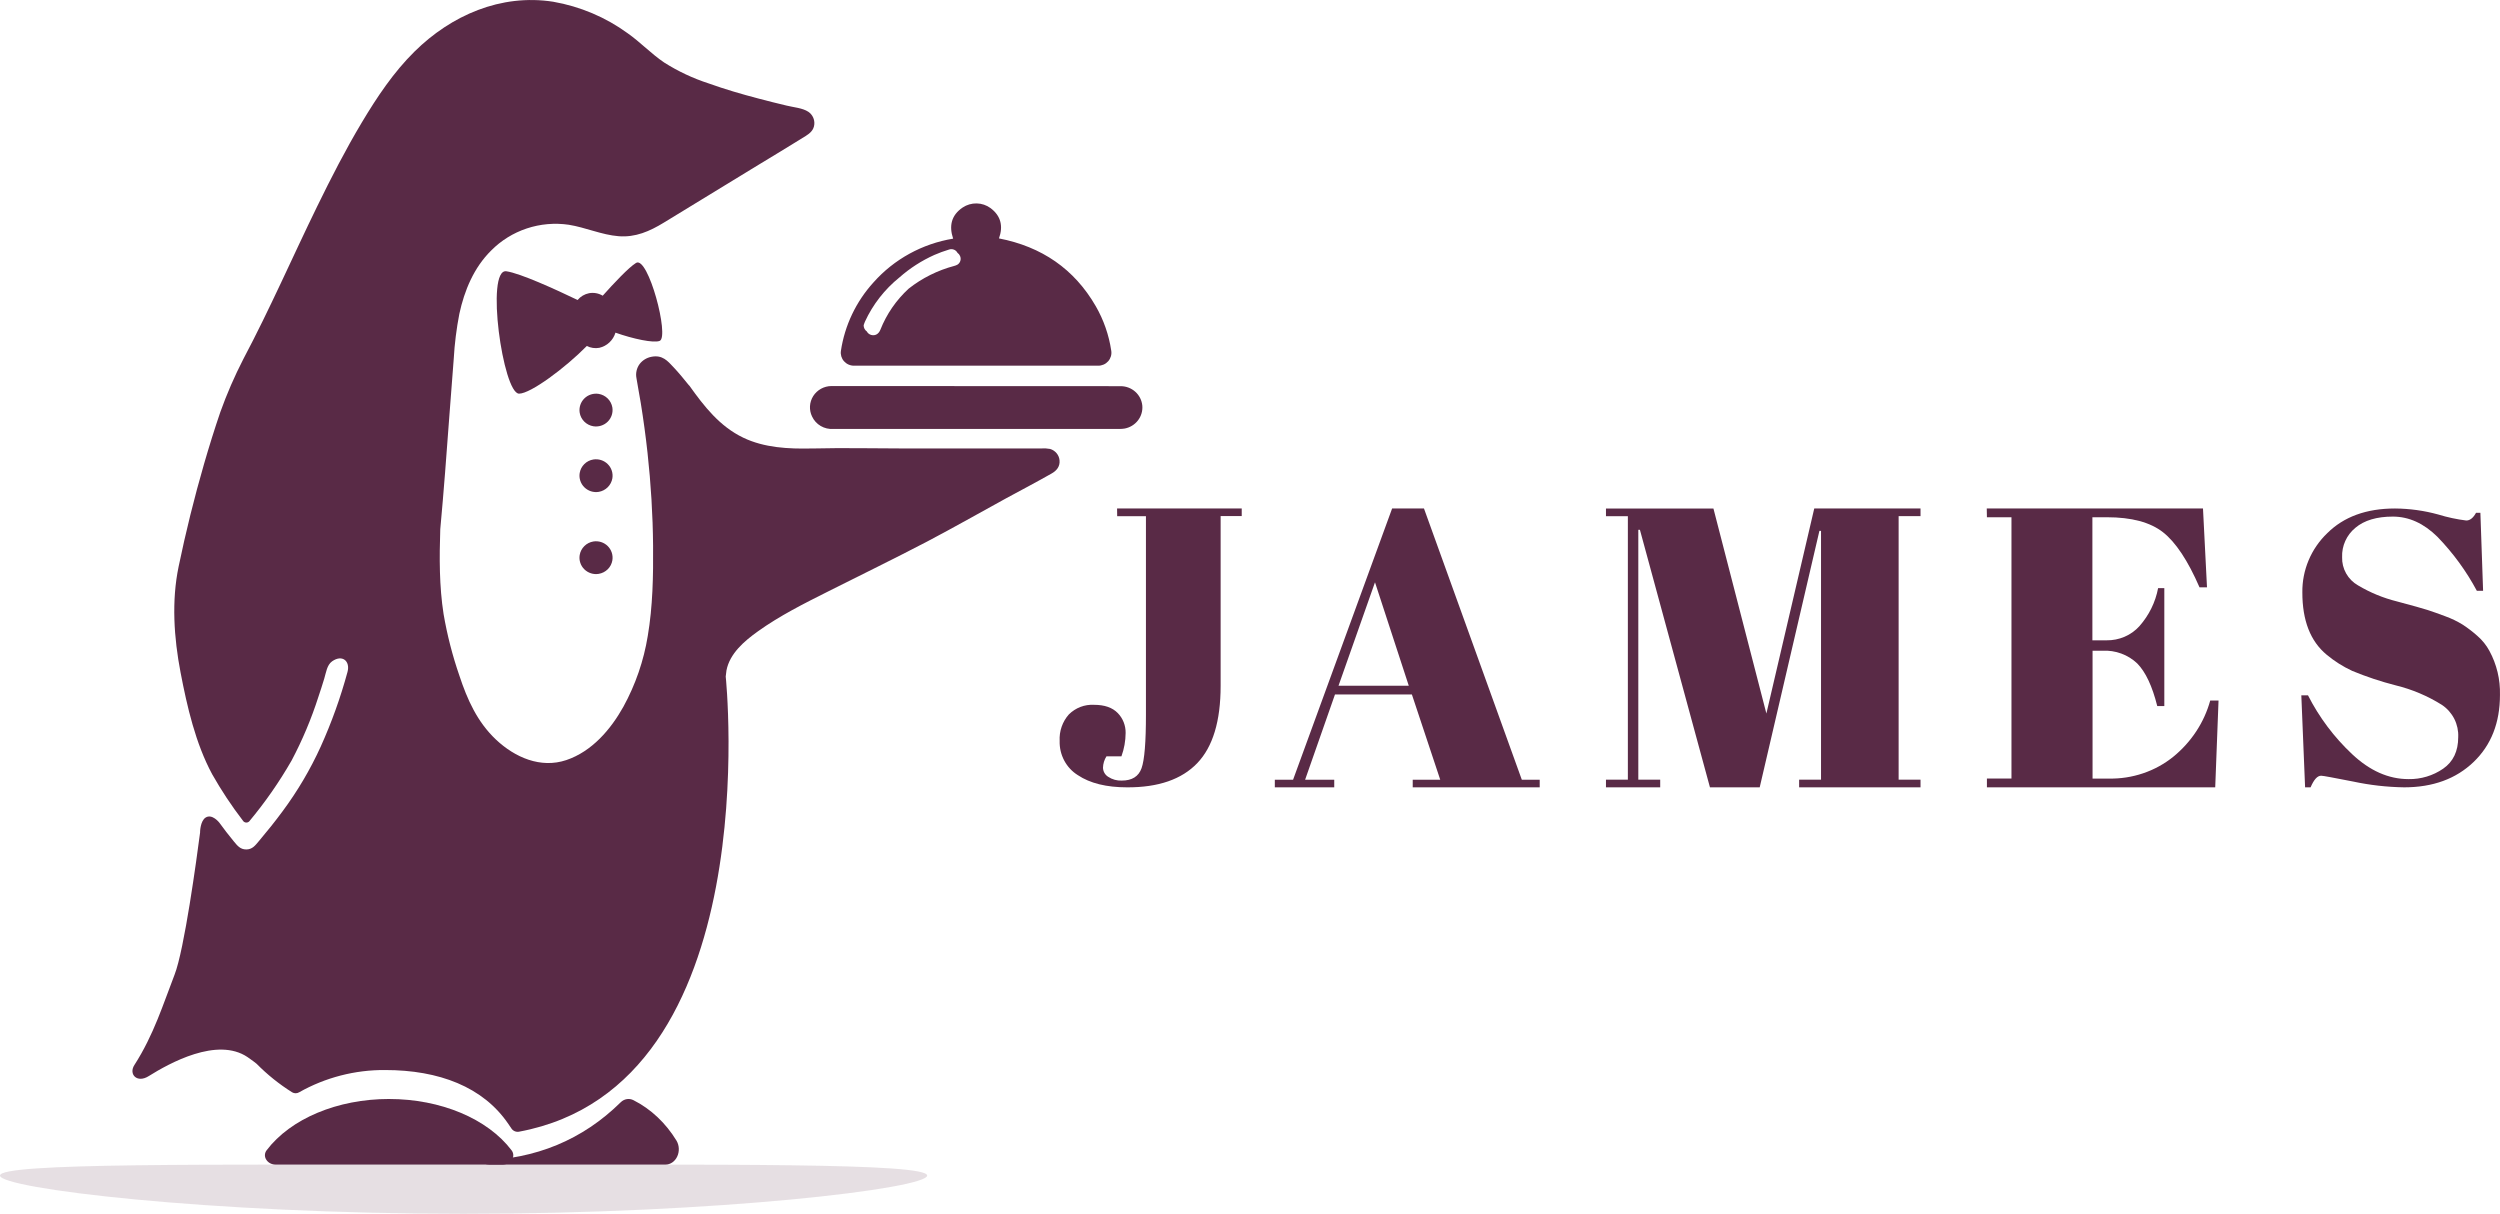 <svg xmlns:dc="http://purl.org/dc/elements/1.1/" xmlns:cc="http://creativecommons.org/ns#" xmlns:rdf="http://www.w3.org/1999/02/22-rdf-syntax-ns#" xmlns:svg="http://www.w3.org/2000/svg" xmlns="http://www.w3.org/2000/svg" xmlns:sodipodi="http://sodipodi.sourceforge.net/DTD/sodipodi-0.dtd" xmlns:inkscape="http://www.inkscape.org/namespaces/inkscape" width="137.361" height="66.691" viewBox="0 0 137.361 66.691" fill="none" id="svg32" sodipodi:docname="JamesLogo.svg" inkscape:version="1.0.2-2 (e86c870879, 2021-01-15)"><defs id="defs36"></defs><path opacity="0.15" d="m 50.942,64.59 c 0,0.707 -11.404,2.101 -25.471,2.101 -14.067,0 -25.471,-1.394 -25.471,-2.101 0,-0.707 11.404,-0.596 25.471,-0.596 14.067,0 25.471,-0.111 25.471,0.596 z" fill="#592a46" id="path2"></path><path d="m 34.809,60.451 c -0.115,-0.06 -0.242,-0.081 -0.367,-0.061 -0.125,0.02 -0.242,0.08 -0.338,0.174 -2.091,2.063 -4.682,3.135 -7.723,3.198 0.135,0.146 0.314,0.226 0.499,0.226 h 9.682 c 0.133,2e-4 0.263,-0.041 0.377,-0.119 0.114,-0.078 0.207,-0.19 0.27,-0.325 0.063,-0.134 0.093,-0.286 0.087,-0.438 -0.006,-0.152 -0.048,-0.3 -0.122,-0.427 -0.596,-0.978 -1.414,-1.748 -2.365,-2.228 z" fill="#592a46" id="path4"></path><path d="m 61.377,27.938 h 6.849 v 0.416 h -1.159 v 9.327 c 0,1.94 -0.428,3.357 -1.285,4.25 -0.856,0.893 -2.14,1.335 -3.85,1.329 -1.139,0 -2.042,-0.223 -2.709,-0.669 -0.314,-0.194 -0.573,-0.471 -0.749,-0.802 -0.176,-0.331 -0.263,-0.703 -0.252,-1.08 -0.014,-0.265 0.023,-0.53 0.11,-0.78 0.087,-0.25 0.222,-0.479 0.396,-0.675 0.182,-0.181 0.399,-0.321 0.636,-0.412 0.237,-0.091 0.491,-0.13 0.744,-0.116 0.584,0 1.013,0.15 1.307,0.453 0.14,0.143 0.25,0.313 0.324,0.501 0.074,0.188 0.111,0.388 0.108,0.591 -0.003,0.44 -0.081,0.875 -0.231,1.287 h -0.823 c -0.118,0.186 -0.184,0.402 -0.19,0.624 0.003,0.101 0.03,0.2 0.08,0.287 0.05,0.087 0.121,0.16 0.205,0.212 0.222,0.147 0.483,0.22 0.748,0.208 0.562,0 0.924,-0.227 1.086,-0.68 0.162,-0.453 0.242,-1.437 0.241,-2.952 v -10.896 h -1.58 z" fill="#592a46" id="path6"></path><path d="m 79.133,42.842 -1.558,-4.686 h -4.225 l -1.642,4.686 h 1.601 v 0.417 h -3.265 v -0.417 h 1.003 l 5.442,-14.904 h 1.75 l 5.376,14.904 h 0.983 v 0.417 h -6.977 v -0.417 z m -3.585,-10.848 -2.005,5.685 h 3.862 z" fill="#592a46" id="path8"></path><path d="m 99.683,27.938 h 5.839 v 0.42 h -1.203 v 14.48 h 1.203 v 0.421 h -6.67 v -0.421 h 1.203 v -13.668 h -0.089 l -3.28,14.089 h -2.734 l -3.848,-14.15 h -0.088 v 13.729 h 1.203 v 0.421 h -2.98 v -0.421 h 1.203 v -14.476 h -1.203 v -0.42 h 5.905 l 2.909,11.263 z" fill="#592a46" id="path10"></path><path d="m 109.161,27.938 h 11.881 l 0.22,4.333 h -0.411 c -0.64,-1.473 -1.31,-2.483 -2.01,-3.03 -0.701,-0.547 -1.726,-0.821 -3.076,-0.821 h -0.8 v 6.762 h 0.776 c 0.342,0.005 0.681,-0.062 0.993,-0.196 0.312,-0.134 0.589,-0.332 0.813,-0.58 0.528,-0.598 0.883,-1.319 1.028,-2.09 h 0.342 v 6.478 h -0.388 c -0.274,-1.094 -0.64,-1.874 -1.099,-2.34 -0.249,-0.238 -0.548,-0.424 -0.877,-0.545 -0.329,-0.121 -0.68,-0.174 -1.032,-0.156 h -0.547 v 7.025 h 0.868 c 1.305,0.032 2.577,-0.396 3.574,-1.204 0.987,-0.807 1.693,-1.883 2.024,-3.085 h 0.456 l -0.182,4.771 h -12.544 v -0.482 h 1.349 v -14.357 h -1.349 z" fill="#592a46" id="path12"></path><path d="m 132.334,42.808 c 0.679,0.012 1.345,-0.188 1.903,-0.572 0.552,-0.383 0.828,-0.96 0.828,-1.732 0.017,-0.346 -0.057,-0.691 -0.213,-1.002 -0.157,-0.31 -0.391,-0.576 -0.681,-0.771 -0.782,-0.491 -1.639,-0.854 -2.539,-1.074 -0.814,-0.208 -1.612,-0.473 -2.388,-0.794 -0.508,-0.235 -0.982,-0.535 -1.411,-0.893 -0.889,-0.737 -1.334,-1.877 -1.332,-3.421 -0.008,-0.605 0.109,-1.205 0.344,-1.764 0.235,-0.559 0.582,-1.064 1.021,-1.486 0.911,-0.907 2.152,-1.36 3.725,-1.36 0.804,0.006 1.604,0.117 2.379,0.331 0.502,0.154 1.016,0.265 1.538,0.329 0.206,0 0.38,-0.141 0.537,-0.425 h 0.238 l 0.149,4.289 h -0.343 c -0.578,-1.082 -1.306,-2.079 -2.162,-2.964 -0.753,-0.744 -1.571,-1.115 -2.454,-1.115 -0.883,0 -1.568,0.204 -2.055,0.613 -0.239,0.196 -0.43,0.443 -0.557,0.724 -0.127,0.28 -0.187,0.585 -0.175,0.892 -0.01,0.312 0.066,0.621 0.22,0.894 0.153,0.273 0.379,0.5 0.653,0.656 0.665,0.397 1.386,0.695 2.139,0.882 0.847,0.225 1.403,0.382 1.668,0.466 0.265,0.084 0.596,0.204 0.991,0.351 0.339,0.122 0.663,0.279 0.968,0.468 0.281,0.185 0.547,0.39 0.797,0.613 0.266,0.231 0.489,0.508 0.656,0.817 0.403,0.743 0.603,1.577 0.581,2.42 0,1.53 -0.482,2.76 -1.448,3.687 -0.966,0.927 -2.237,1.392 -3.813,1.393 -0.945,-0.014 -1.887,-0.121 -2.81,-0.319 -1.053,-0.204 -1.639,-0.319 -1.753,-0.319 -0.207,0 -0.395,0.204 -0.581,0.637 h -0.302 l -0.207,-5.055 h 0.366 c 0.612,1.206 1.431,2.299 2.421,3.229 0.972,0.916 2.006,1.375 3.102,1.375 z" fill="#592a46" id="path14"></path><path d="m 36.249,18.728 c 0.54,-0.23 -0.634,-4.682 -1.3,-4.283 -0.401,0.242 -1.235,1.134 -1.833,1.802 -0.225,-0.135 -0.492,-0.184 -0.75,-0.137 -0.247,0.048 -0.469,0.18 -0.63,0.373 -1.23,-0.591 -3.15,-1.468 -3.913,-1.578 -1.161,-0.171 -0.19,6.724 0.697,6.724 0.634,0 2.545,-1.423 3.722,-2.619 0.211,0.107 0.451,0.143 0.683,0.101 0.209,-0.047 0.402,-0.149 0.558,-0.296 0.157,-0.147 0.272,-0.332 0.333,-0.538 0.962,0.341 2.106,0.588 2.432,0.451 z" fill="#592a46" id="path16"></path><path d="m 32.892,21.641 c -0.142,-0.022 -0.287,-0.011 -0.424,0.033 -0.137,0.044 -0.261,0.119 -0.362,0.22 -0.102,0.101 -0.178,0.224 -0.222,0.359 -0.044,0.135 -0.056,0.279 -0.034,0.42 0.03,0.187 0.12,0.36 0.255,0.494 0.135,0.134 0.309,0.223 0.498,0.254 0.142,0.023 0.288,0.011 0.425,-0.033 0.137,-0.044 0.262,-0.119 0.363,-0.22 0.102,-0.101 0.178,-0.224 0.222,-0.36 0.044,-0.136 0.056,-0.28 0.033,-0.421 -0.032,-0.187 -0.121,-0.359 -0.257,-0.493 -0.135,-0.134 -0.31,-0.222 -0.498,-0.253 z" fill="#592a46" id="path18"></path><path d="m 33.647,26.278 c 0.022,-0.141 0.011,-0.285 -0.034,-0.42 -0.044,-0.136 -0.121,-0.259 -0.223,-0.359 -0.102,-0.101 -0.226,-0.176 -0.363,-0.22 -0.137,-0.044 -0.282,-0.055 -0.424,-0.033 -0.189,0.03 -0.363,0.118 -0.498,0.252 -0.135,0.134 -0.224,0.307 -0.255,0.494 -0.023,0.141 -0.011,0.285 0.033,0.42 0.044,0.136 0.12,0.259 0.222,0.36 0.102,0.101 0.226,0.176 0.363,0.221 0.137,0.044 0.282,0.056 0.424,0.033 0.189,-0.031 0.363,-0.12 0.498,-0.254 0.135,-0.134 0.225,-0.307 0.257,-0.494 z" fill="#592a46" id="path20"></path><path d="m 31.85,30.5 c -0.023,0.141 -0.012,0.285 0.033,0.42 0.044,0.136 0.12,0.259 0.222,0.359 0.102,0.101 0.226,0.176 0.363,0.22 0.137,0.044 0.282,0.055 0.424,0.032 0.189,-0.03 0.364,-0.119 0.5,-0.253 0.136,-0.134 0.225,-0.307 0.255,-0.495 0.022,-0.141 0.011,-0.284 -0.034,-0.42 -0.044,-0.135 -0.12,-0.258 -0.222,-0.359 -0.102,-0.101 -0.226,-0.176 -0.362,-0.22 -0.137,-0.044 -0.282,-0.055 -0.424,-0.033 -0.189,0.031 -0.364,0.119 -0.499,0.254 -0.136,0.134 -0.225,0.307 -0.256,0.494 z" fill="#592a46" id="path22"></path><path d="m 58.216,25.29 c -0.013,-0.143 -0.07,-0.279 -0.163,-0.39 -0.093,-0.111 -0.217,-0.193 -0.358,-0.234 -0.156,-0.029 -0.315,-0.038 -0.474,-0.025 h -7.461 c -1.693,0 -3.392,-0.043 -5.085,0 h -0.087 c -1.27,0.027 -2.589,-0.036 -3.748,-0.592 -1.3,-0.623 -2.153,-1.724 -2.962,-2.858 -0.011,-0.015 -0.025,-0.028 -0.04,-0.039 v 0 c -0.271,-0.34 -0.552,-0.68 -0.849,-0.994 -0.297,-0.313 -0.59,-0.68 -1.204,-0.553 -0.256,0.051 -0.485,0.192 -0.642,0.396 -0.081,0.111 -0.138,0.238 -0.168,0.371 -0.03,0.134 -0.032,0.272 -0.005,0.406 0.071,0.456 0.163,0.909 0.236,1.361 0.148,0.913 0.272,1.831 0.373,2.753 0.184,1.691 0.29,3.393 0.304,5.094 0.014,1.654 -0.016,3.328 -0.293,4.96 -0.221,1.359 -0.673,2.672 -1.338,3.884 -0.694,1.244 -1.726,2.457 -3.137,2.932 -1.411,0.475 -2.828,-0.151 -3.859,-1.121 -1.031,-0.97 -1.581,-2.202 -2.016,-3.52 -0.381,-1.102 -0.671,-2.233 -0.868,-3.381 -0.239,-1.531 -0.234,-3.108 -0.182,-4.66 0.193,-2.081 0.347,-4.163 0.501,-6.246 0.077,-1.041 0.157,-2.081 0.239,-3.12 0.047,-0.831 0.15,-1.658 0.309,-2.475 0.276,-1.276 0.795,-2.533 1.744,-3.471 0.545,-0.552 1.217,-0.969 1.959,-1.216 0.742,-0.247 1.534,-0.316 2.309,-0.203 0.923,0.148 1.808,0.555 2.736,0.629 0.928,0.075 1.709,-0.272 2.483,-0.744 l 5.096,-3.112 c 0.901,-0.551 1.812,-1.091 2.705,-1.652 0.246,-0.155 0.441,-0.33 0.47,-0.633 0.013,-0.134 -0.01,-0.268 -0.067,-0.39 -0.057,-0.122 -0.146,-0.227 -0.258,-0.304 -0.323,-0.214 -0.819,-0.247 -1.19,-0.34 -0.52,-0.124 -1.041,-0.252 -1.549,-0.388 -0.925,-0.242 -1.841,-0.51 -2.741,-0.832 -0.861,-0.279 -1.682,-0.665 -2.443,-1.148 -0.71,-0.478 -1.301,-1.111 -2.004,-1.606 -1.21,-0.881 -2.611,-1.474 -4.095,-1.734 -2.88,-0.449 -5.608,0.752 -7.619,2.738 -1.159,1.145 -2.065,2.508 -2.894,3.893 -0.895,1.497 -1.69,3.049 -2.453,4.612 -1.362,2.79 -2.603,5.645 -4.057,8.388 -0.485,0.944 -0.908,1.917 -1.265,2.914 -0.321,0.939 -0.616,1.887 -0.892,2.84 -0.539,1.863 -1.005,3.744 -1.399,5.644 -0.396,1.894 -0.259,3.925 0.104,5.817 0.363,1.892 0.822,3.894 1.735,5.594 0.503,0.888 1.067,1.741 1.69,2.552 0.017,0.029 0.04,0.053 0.069,0.072 0.028,0.018 0.06,0.03 0.094,0.035 0.034,0.004 0.068,9e-4 0.1,-0.01 0.032,-0.011 0.061,-0.029 0.085,-0.052 0.875,-1.048 1.655,-2.169 2.332,-3.35 0.593,-1.121 1.084,-2.29 1.47,-3.495 0.116,-0.34 0.223,-0.676 0.323,-1.007 0.096,-0.308 0.142,-0.74 0.429,-0.943 0.562,-0.396 1.008,-0.01 0.847,0.584 -0.381,1.404 -0.874,2.777 -1.473,4.105 -0.571,1.255 -1.276,2.448 -2.101,3.559 -0.411,0.558 -0.845,1.097 -1.293,1.627 -0.201,0.238 -0.357,0.459 -0.694,0.461 -0.337,0.002 -0.498,-0.218 -0.694,-0.453 -0.274,-0.334 -0.537,-0.674 -0.789,-1.021 0,0 -0.394,-0.51 -0.755,-0.276 -0.29,0.192 -0.3,0.776 -0.3,0.776 0,0.014 0,0.027 0,0.041 -0.187,1.436 -0.868,6.453 -1.404,7.818 -0.621,1.599 -1.137,3.296 -2.204,4.956 -0.333,0.51 0.144,1.021 0.791,0.609 1.126,-0.704 3.755,-2.166 5.424,-1.041 0.226,0.153 0.432,0.311 0.498,0.367 0.586,0.595 1.242,1.121 1.952,1.567 0.058,0.035 0.124,0.053 0.192,0.053 0.068,0 0.134,-0.018 0.192,-0.053 1.438,-0.813 3.07,-1.236 4.73,-1.223 2.95,0 5.379,0.922 6.767,2.964 l 0.173,0.254 c 0.044,0.064 0.107,0.115 0.18,0.145 0.073,0.03 0.153,0.039 0.231,0.025 13.723,-2.552 11.358,-25.01 11.358,-25.01 l 0.042,-0.34 c 0.182,-0.927 0.982,-1.609 1.725,-2.14 1.199,-0.859 2.54,-1.531 3.859,-2.193 1.815,-0.915 3.644,-1.802 5.447,-2.746 1.464,-0.769 2.899,-1.587 4.351,-2.382 0.828,-0.449 1.662,-0.886 2.479,-1.351 0.276,-0.153 0.472,-0.386 0.439,-0.727 z" fill="#592a46" id="path24"></path><path d="m 61.578,21.218 c 0.298,0.001 0.585,0.112 0.804,0.31 0.219,0.198 0.355,0.47 0.382,0.762 0.024,0.29 -0.061,0.579 -0.24,0.81 -0.179,0.232 -0.438,0.391 -0.729,0.446 -0.102,0.017 -0.205,0.024 -0.308,0.022 h -15.704 c -0.242,0.016 -0.483,-0.041 -0.691,-0.163 -0.208,-0.122 -0.373,-0.304 -0.474,-0.521 -0.086,-0.177 -0.125,-0.373 -0.114,-0.569 0.011,-0.196 0.073,-0.386 0.178,-0.553 0.106,-0.167 0.252,-0.304 0.426,-0.401 0.174,-0.096 0.37,-0.148 0.57,-0.15" fill="#592a46" id="path26"></path><path d="m 61.057,19.27 c -0.127,-0.86 -0.415,-1.689 -0.85,-2.445 -1.184,-2.052 -2.975,-3.271 -5.319,-3.726 0.236,-0.663 0.115,-1.233 -0.463,-1.665 -0.22,-0.162 -0.487,-0.252 -0.761,-0.257 -0.275,-0.006 -0.545,0.073 -0.772,0.225 -0.624,0.424 -0.758,1.009 -0.522,1.71 -1.698,0.28 -3.246,1.13 -4.378,2.406 -0.958,1.055 -1.58,2.363 -1.789,3.762 -0.015,0.101 -0.007,0.205 0.022,0.303 0.03,0.098 0.08,0.189 0.149,0.266 0.069,0.077 0.153,0.139 0.248,0.181 0.095,0.042 0.198,0.064 0.302,0.063 h 13.405 c 0.106,0.002 0.21,-0.019 0.307,-0.061 0.097,-0.042 0.182,-0.105 0.252,-0.183 0.069,-0.078 0.12,-0.171 0.15,-0.27 0.029,-0.1 0.036,-0.205 0.02,-0.307 z m -8.451,-4.73 c -0.054,0.032 -0.113,0.055 -0.174,0.07 -0.913,0.242 -1.766,0.667 -2.504,1.248 -0.685,0.629 -1.217,1.401 -1.556,2.26 -0.099,0.241 -0.285,0.342 -0.504,0.286 -0.051,-0.014 -0.1,-0.039 -0.141,-0.072 -0.042,-0.033 -0.076,-0.075 -0.1,-0.121 -0.055,-0.039 -0.1,-0.09 -0.13,-0.15 -0.03,-0.06 -0.045,-0.126 -0.044,-0.192 0.024,-0.067 0.043,-0.135 0.073,-0.2 0.434,-0.942 1.083,-1.774 1.897,-2.43 0.571,-0.503 1.216,-0.918 1.913,-1.231 0.264,-0.115 0.534,-0.215 0.81,-0.297 0.086,-0.03 0.181,-0.028 0.266,0.005 0.085,0.033 0.155,0.096 0.197,0.176 0.062,0.043 0.11,0.102 0.139,0.171 0.038,0.083 0.045,0.176 0.02,0.263 -0.025,0.087 -0.081,0.163 -0.157,0.214 z" fill="#592a46" id="path28"></path><path d="m 21.378,60.383 c -2.832,0 -5.411,1.08 -6.729,2.819 -0.057,0.075 -0.089,0.162 -0.093,0.252 -0.004,0.09 0.02,0.179 0.07,0.258 0.05,0.084 0.125,0.154 0.217,0.203 0.092,0.049 0.198,0.074 0.305,0.073 h 12.463 c 0.107,6e-4 0.213,-0.025 0.305,-0.073 0.092,-0.049 0.167,-0.119 0.217,-0.202 0.05,-0.079 0.073,-0.168 0.069,-0.258 -0.004,-0.09 -0.037,-0.177 -0.094,-0.252 -1.318,-1.739 -3.895,-2.819 -6.727,-2.819 z" fill="#592a46" id="path30"></path></svg>